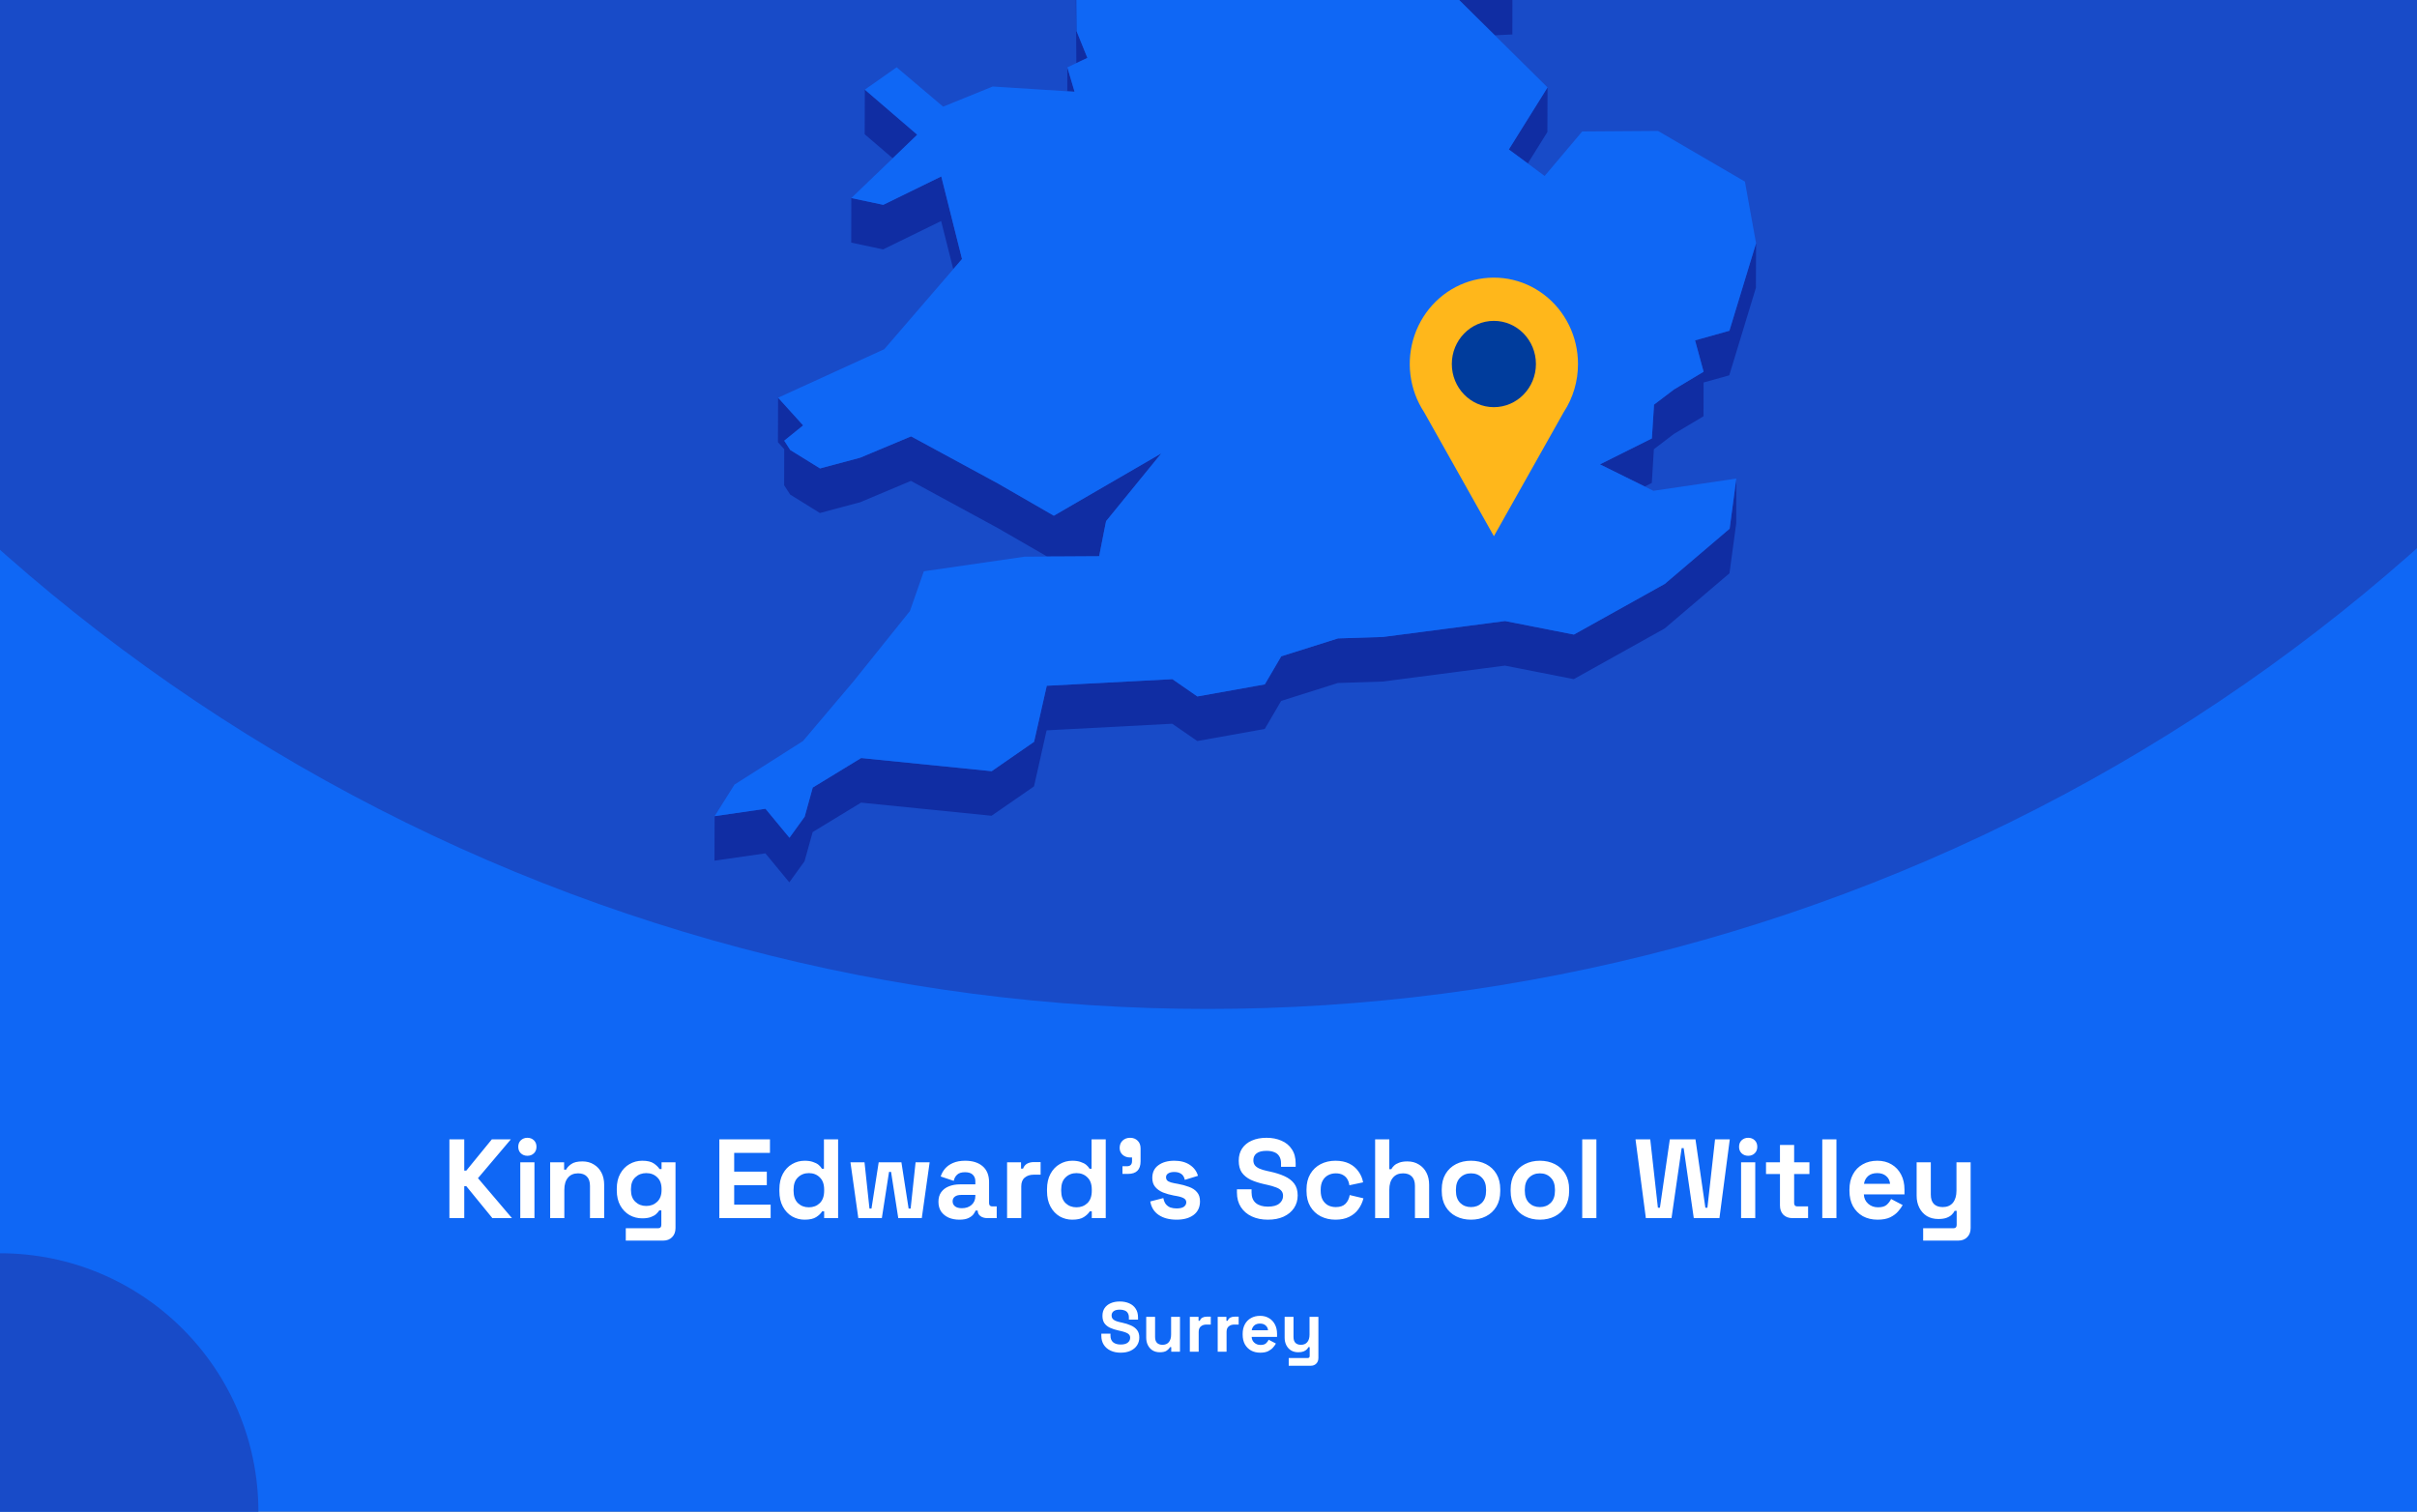 <?xml version="1.0" encoding="utf-8"?>
<svg xmlns="http://www.w3.org/2000/svg" fill="none" height="860" viewBox="0 0 1375 860" width="1375">
<rect x="0" y="0" width="1375" height="860" fill="#808080" stroke="none"/>
<g clip-path="url(#clip0_2763_170)">
<rect fill="#0F67F5" height="860" width="1375"/>
<circle cx="687" cy="-460" fill="#184BC8" r="1034"/>
<g clip-path="url(#clip1_2763_170)">
<path d="M850.396 20.084L860.361 19.603L860.405 -5.764L844.233 -5.021L815.867 -14.074L844.19 13.961L850.396 20.084Z" fill="#102DA3"/>
<path d="M599.119 -53.698L588.891 -72.198L569.748 -107.844L569.66 -82.476L588.804 -46.831L599.075 -28.33L612.144 -25.531L612.056 -0.601L612.319 35.919L612.362 35.876L618.613 32.945L612.45 17.725L612.144 -25.968L626.13 -47.924L599.119 -53.698Z" fill="#102DA3"/>
<path d="M611.316 52.189L607.208 38.324L607.164 51.926L611.316 52.189Z" fill="#102DA3"/>
<path d="M521.802 76.634L491.994 51.004L491.906 76.371L507.859 90.061L521.802 76.634Z" fill="#102DA3"/>
<path d="M869.143 92.994L880.289 75.106L880.376 49.738L858.348 85.034L869.143 92.994Z" fill="#102DA3"/>
<path d="M484.258 138.04L502.396 141.889L535.396 125.75L542.301 153.13L547.284 147.356L535.483 100.383L502.484 116.522L484.302 112.673L484.258 138.04Z" fill="#102DA3"/>
<path d="M983.835 188.167L964.297 193.634L969.149 211.479L952.365 221.538L940.958 230.198L939.734 249.442L910.188 264.182L935.669 276.778L939.69 274.766L940.87 255.566L952.278 246.862L969.105 236.802L969.149 217.602L983.747 213.534L998.914 163.762L999.001 138.395L983.835 188.167Z" fill="#102DA3"/>
<path d="M449.508 281.366L466.423 291.863L489.326 285.74L518.216 273.581L567.649 300.435L595.71 316.618L599.468 316.574H603.271L625.3 316.443L628.097 302.141L629.233 296.499L660.659 257.923L599.512 293.394L567.737 275.068L518.304 248.257L489.369 260.373L466.51 266.496L449.552 255.999L446.143 250.707L456.895 242.003L442.646 226.258L442.559 251.581L446.143 255.561L446.099 276.074L449.508 281.366Z" fill="#102DA3"/>
<path d="M947.075 332.189L895.369 361.012L856.207 353.314L786.8 362.367L761.187 363.198L728.887 373.389L719.534 389.353L681.159 396.22L666.954 386.379L595.492 390.14L588.28 422.024L564.154 438.732L489.895 431.253L462.359 448.048L457.77 464.624L449.116 476.608L435.479 460.119L406.544 464.318L406.457 489.642L435.435 485.487L449.028 501.976L457.682 489.992L462.315 473.372L489.851 456.62L564.066 464.099L588.236 447.392L595.404 415.508L666.866 411.746L681.115 421.587L719.49 414.72L728.843 398.757L761.1 388.566L786.712 387.735L856.12 378.681L895.282 386.379L946.988 357.556L983.877 326.153L987.723 297.637L987.767 272.27L983.964 300.786L947.075 332.189Z" fill="#102DA3"/>
<path d="M939.731 249.441L940.955 230.197L952.363 221.537L969.147 211.477L964.295 193.633L983.832 188.166L998.999 138.393L992.661 103.316L943.228 74.493L900.089 74.8L878.716 100.123L869.144 92.994L858.348 85.034L880.377 49.739L850.393 20.085L844.187 13.962L815.864 -14.074L844.23 -5.02L860.402 -5.764L788.197 -113.488L750.303 -126.259L717.348 -218.106L715.118 -242.642L637.8 -305.055L623.77 -300.638L605.981 -295.039L596.759 -292.153L579.887 -298.013L606.025 -318.745L642.345 -333.528L627.092 -347.174L616.558 -356.533L672.591 -441.077L677.137 -466.269L694.532 -486.257L661.315 -515.867L570.315 -511.274L545.752 -498.853L519.877 -485.776L548.593 -528.332L545.97 -530.3L531.634 -540.84L595.229 -606.14L593.131 -618.08L597.764 -634L574.162 -633.825L499.509 -605.527L492.647 -623.372L478.617 -605.396L470.4 -626.521L458.949 -623.153L437.182 -549.457L452.83 -529.688L437.139 -529.6L421.142 -529.469L408.073 -467.144L421.011 -449.999L417.864 -428.743L414.586 -406.874L379.008 -387.455L382.592 -356.358L380.144 -351.46L369.305 -329.766L381.455 -325.174L446.448 -382.6L449.202 -373.984L446.405 -369.479L429.84 -342.625L419.219 -325.436L423.415 -303.612L421.404 -288.173L411.264 -208.79L422.715 -208.878L437.794 -271.246L445.181 -274.614L464.806 -262.149L494.09 -227.247L484.518 -213.208L467.384 -187.971L463.538 -158.799L450.688 -158.711L474.29 -119.13L481.327 -123.11L483.862 -144.366L511.66 -123.328L530.411 -140.036L568.786 -150.883L604.407 -164.354L584.171 -131.376L569.747 -107.845L588.891 -72.2L599.119 -53.699L626.13 -47.926L612.144 -25.97L612.45 17.723L618.612 32.944L612.362 35.874L612.318 35.918L607.205 38.323L611.313 52.188L607.161 51.925L564.765 49.214L536.53 60.673L510.087 38.279L491.992 51.007L521.8 76.637L507.857 90.064L484.299 112.676L502.481 116.525L535.481 100.386L547.282 147.359L542.299 153.132L503.05 198.663L442.646 226.26L456.895 242.006L446.142 250.709L449.552 256.002L466.51 266.498L489.369 260.375L518.304 248.26L567.737 275.071L599.512 293.397L660.659 257.926L629.233 296.502L628.097 302.144L625.3 316.446L603.271 316.577H599.468L595.71 316.621L582.86 316.708L525.559 325.018L517.648 347.63L485.567 387.606L456.807 421.589L417.864 446.344L406.543 464.32L435.478 460.122L449.115 476.61L457.769 464.626L462.358 448.05L489.894 431.255L564.153 438.734L588.279 422.027L595.491 390.143L666.953 386.381L681.158 396.222L719.533 389.355L728.886 373.391L761.186 363.201L786.799 362.37L856.206 353.316L895.368 361.014L947.074 332.191L983.963 300.788L987.766 272.272L940.605 279.226L935.667 276.777L910.185 264.18L939.731 249.441Z" fill="#0F67F5"/>
</g>
<g clip-path="url(#clip2_2763_170)">
<path d="M897.699 207.106C897.707 199.429 895.961 191.856 892.601 184.996C889.241 178.137 884.36 172.181 878.35 167.608C872.34 163.034 865.369 159.971 857.996 158.663C850.623 157.355 843.054 157.839 835.897 160.077C828.739 162.315 822.193 166.243 816.783 171.547C811.374 176.851 807.251 183.383 804.747 190.618C802.244 197.853 801.428 205.589 802.366 213.206C803.304 220.823 805.969 228.109 810.148 234.477V234.477L830.008 269.76L849.856 305.056L869.716 269.76L889.551 234.527C894.878 226.428 897.716 216.877 897.699 207.106V207.106Z" fill="#FFB71B"/>
<path d="M849.843 231.64C863.055 231.64 873.765 220.65 873.765 207.093C873.765 193.537 863.055 182.547 849.843 182.547C836.632 182.547 825.922 193.537 825.922 207.093C825.922 220.65 836.632 231.64 849.843 231.64Z" fill="#003C9C"/>
</g>
<circle cx="147" cy="147" fill="#184BC8" r="147" transform="matrix(-1 0 0 1 147 713)"/>
<path d="M255.661 693V648.2H264.11V665.992H265.262L279.79 648.2H290.606L271.918 670.28L291.246 693H280.11L265.262 674.824H264.11V693H255.661ZM295.98 693V661.256H304.044V693H295.98ZM300.012 657.544C298.561 657.544 297.324 657.075 296.3 656.136C295.319 655.197 294.828 653.96 294.828 652.424C294.828 650.888 295.319 649.651 296.3 648.712C297.324 647.773 298.561 647.304 300.012 647.304C301.505 647.304 302.743 647.773 303.724 648.712C304.705 649.651 305.196 650.888 305.196 652.424C305.196 653.96 304.705 655.197 303.724 656.136C302.743 657.075 301.505 657.544 300.012 657.544ZM312.98 693V661.256H320.916V665.416H322.068C322.58 664.307 323.54 663.261 324.948 662.28C326.356 661.256 328.489 660.744 331.348 660.744C333.823 660.744 335.977 661.32 337.812 662.472C339.689 663.581 341.14 665.139 342.164 667.144C343.188 669.107 343.7 671.411 343.7 674.056V693H335.636V674.696C335.636 672.307 335.039 670.515 333.844 669.32C332.692 668.125 331.028 667.528 328.852 667.528C326.377 667.528 324.457 668.36 323.092 670.024C321.727 671.645 321.044 673.928 321.044 676.872V693H312.98ZM350.882 677.256V676.232C350.882 672.904 351.543 670.067 352.866 667.72C354.188 665.331 355.938 663.517 358.114 662.28C360.332 661 362.743 660.36 365.346 660.36C368.247 660.36 370.444 660.872 371.938 661.896C373.431 662.92 374.519 663.987 375.202 665.096H376.354V661.256H384.29V698.632C384.29 700.808 383.65 702.536 382.37 703.816C381.09 705.139 379.383 705.8 377.25 705.8H356.002V698.76H374.434C375.628 698.76 376.226 698.12 376.226 696.84V688.584H375.074C374.647 689.267 374.05 689.971 373.282 690.696C372.514 691.379 371.49 691.955 370.21 692.424C368.93 692.893 367.308 693.128 365.346 693.128C362.743 693.128 360.332 692.509 358.114 691.272C355.938 689.992 354.188 688.179 352.866 685.832C351.543 683.443 350.882 680.584 350.882 677.256ZM367.65 686.088C370.124 686.088 372.194 685.299 373.858 683.72C375.522 682.141 376.354 679.923 376.354 677.064V676.424C376.354 673.523 375.522 671.304 373.858 669.768C372.236 668.189 370.167 667.4 367.65 667.4C365.175 667.4 363.106 668.189 361.442 669.768C359.778 671.304 358.946 673.523 358.946 676.424V677.064C358.946 679.923 359.778 682.141 361.442 683.72C363.106 685.299 365.175 686.088 367.65 686.088ZM409.224 693V648.2H438.024V655.88H417.672V666.568H436.232V674.248H417.672V685.32H438.408V693H409.224ZM457.718 693.896C455.2 693.896 452.832 693.277 450.614 692.04C448.438 690.76 446.688 688.904 445.366 686.472C444.043 684.04 443.382 681.096 443.382 677.64V676.616C443.382 673.16 444.043 670.216 445.366 667.784C446.688 665.352 448.438 663.517 450.614 662.28C452.79 661 455.158 660.36 457.718 660.36C459.638 660.36 461.238 660.595 462.518 661.064C463.84 661.491 464.907 662.045 465.718 662.728C466.528 663.411 467.147 664.136 467.574 664.904H468.726V648.2H476.79V693H468.854V689.16H467.702C466.976 690.355 465.846 691.443 464.31 692.424C462.816 693.405 460.619 693.896 457.718 693.896ZM460.15 686.856C462.624 686.856 464.694 686.067 466.358 684.488C468.022 682.867 468.854 680.52 468.854 677.448V676.808C468.854 673.736 468.022 671.411 466.358 669.832C464.736 668.211 462.667 667.4 460.15 667.4C457.675 667.4 455.606 668.211 453.942 669.832C452.278 671.411 451.446 673.736 451.446 676.808V677.448C451.446 680.52 452.278 682.867 453.942 684.488C455.606 686.067 457.675 686.856 460.15 686.856ZM488.29 693L483.81 661.256H491.81L494.626 687.56H495.778L499.874 661.256H512.802L516.898 687.56H518.05L520.866 661.256H528.866L524.386 693H511.01L506.914 666.696H505.762L501.666 693H488.29ZM545.774 693.896C543.512 693.896 541.486 693.512 539.694 692.744C537.902 691.933 536.472 690.781 535.406 689.288C534.382 687.752 533.87 685.896 533.87 683.72C533.87 681.544 534.382 679.731 535.406 678.28C536.472 676.787 537.923 675.677 539.758 674.952C541.635 674.184 543.768 673.8 546.158 673.8H554.862V672.008C554.862 670.515 554.392 669.299 553.454 668.36C552.515 667.379 551.022 666.888 548.974 666.888C546.968 666.888 545.475 667.357 544.494 668.296C543.512 669.192 542.872 670.365 542.574 671.816L535.15 669.32C535.662 667.699 536.472 666.227 537.582 664.904C538.734 663.539 540.248 662.451 542.126 661.64C544.046 660.787 546.371 660.36 549.102 660.36C553.283 660.36 556.59 661.405 559.022 663.496C561.454 665.587 562.67 668.616 562.67 672.584V684.424C562.67 685.704 563.267 686.344 564.462 686.344H567.022V693H561.646C560.067 693 558.766 692.616 557.742 691.848C556.718 691.08 556.206 690.056 556.206 688.776V688.712H554.99C554.819 689.224 554.435 689.907 553.838 690.76C553.24 691.571 552.302 692.296 551.022 692.936C549.742 693.576 547.992 693.896 545.774 693.896ZM547.182 687.368C549.443 687.368 551.278 686.749 552.686 685.512C554.136 684.232 554.862 682.547 554.862 680.456V679.816H546.734C545.24 679.816 544.067 680.136 543.214 680.776C542.36 681.416 541.934 682.312 541.934 683.464C541.934 684.616 542.382 685.555 543.278 686.28C544.174 687.005 545.475 687.368 547.182 687.368ZM572.918 693V661.256H580.854V664.84H582.006C582.475 663.56 583.243 662.621 584.31 662.024C585.419 661.427 586.699 661.128 588.15 661.128H591.99V668.296H588.022C585.974 668.296 584.288 668.851 582.966 669.96C581.643 671.027 580.982 672.691 580.982 674.952V693H572.918ZM609.968 693.896C607.45 693.896 605.082 693.277 602.864 692.04C600.688 690.76 598.938 688.904 597.616 686.472C596.293 684.04 595.632 681.096 595.632 677.64V676.616C595.632 673.16 596.293 670.216 597.616 667.784C598.938 665.352 600.688 663.517 602.864 662.28C605.04 661 607.408 660.36 609.968 660.36C611.888 660.36 613.488 660.595 614.768 661.064C616.09 661.491 617.157 662.045 617.968 662.728C618.778 663.411 619.397 664.136 619.824 664.904H620.976V648.2H629.04V693H621.104V689.16H619.952C619.226 690.355 618.096 691.443 616.56 692.424C615.066 693.405 612.869 693.896 609.968 693.896ZM612.4 686.856C614.874 686.856 616.944 686.067 618.608 684.488C620.272 682.867 621.104 680.52 621.104 677.448V676.808C621.104 673.736 620.272 671.411 618.608 669.832C616.986 668.211 614.917 667.4 612.4 667.4C609.925 667.4 607.856 668.211 606.192 669.832C604.528 671.411 603.696 673.736 603.696 676.808V677.448C603.696 680.52 604.528 682.867 606.192 684.488C607.856 686.067 609.925 686.856 612.4 686.856ZM638.556 667.848V663.496H641.052C643.015 663.496 643.996 662.515 643.996 660.552V658.504H642.908C641.201 658.504 639.772 657.992 638.62 656.968C637.511 655.944 636.956 654.643 636.956 653.064C636.956 651.357 637.511 649.971 638.62 648.904C639.772 647.837 641.201 647.304 642.908 647.304C644.657 647.304 646.087 647.859 647.196 648.968C648.305 650.035 648.86 651.485 648.86 653.32V660.68C648.86 665.459 646.471 667.848 641.692 667.848H638.556ZM669.352 693.896C665.213 693.896 661.821 693 659.176 691.208C656.53 689.416 654.93 686.856 654.376 683.528L661.8 681.608C662.098 683.101 662.589 684.275 663.272 685.128C663.997 685.981 664.872 686.6 665.896 686.984C666.962 687.325 668.114 687.496 669.352 687.496C671.229 687.496 672.616 687.176 673.512 686.536C674.408 685.853 674.856 685.021 674.856 684.04C674.856 683.059 674.429 682.312 673.576 681.8C672.722 681.245 671.357 680.797 669.48 680.456L667.688 680.136C665.469 679.709 663.442 679.133 661.608 678.408C659.773 677.64 658.301 676.595 657.192 675.272C656.082 673.949 655.528 672.243 655.528 670.152C655.528 666.995 656.68 664.584 658.984 662.92C661.288 661.213 664.317 660.36 668.072 660.36C671.613 660.36 674.557 661.149 676.904 662.728C679.25 664.307 680.786 666.376 681.512 668.936L674.024 671.24C673.682 669.619 672.978 668.467 671.912 667.784C670.888 667.101 669.608 666.76 668.072 666.76C666.536 666.76 665.362 667.037 664.552 667.592C663.741 668.104 663.336 668.829 663.336 669.768C663.336 670.792 663.762 671.56 664.616 672.072C665.469 672.541 666.621 672.904 668.072 673.16L669.864 673.48C672.253 673.907 674.408 674.483 676.328 675.208C678.29 675.891 679.826 676.893 680.936 678.216C682.088 679.496 682.664 681.245 682.664 683.464C682.664 686.792 681.448 689.373 679.016 691.208C676.626 693 673.405 693.896 669.352 693.896ZM721.276 693.896C717.82 693.896 714.769 693.277 712.124 692.04C709.479 690.803 707.409 689.032 705.916 686.728C704.423 684.424 703.676 681.651 703.676 678.408V676.616H711.996V678.408C711.996 681.096 712.828 683.123 714.492 684.488C716.156 685.811 718.417 686.472 721.276 686.472C724.177 686.472 726.332 685.896 727.74 684.744C729.191 683.592 729.916 682.12 729.916 680.328C729.916 679.091 729.553 678.088 728.828 677.32C728.145 676.552 727.121 675.933 725.756 675.464C724.433 674.952 722.812 674.483 720.892 674.056L719.42 673.736C716.348 673.053 713.703 672.2 711.484 671.176C709.308 670.109 707.623 668.723 706.428 667.016C705.276 665.309 704.7 663.091 704.7 660.36C704.7 657.629 705.34 655.304 706.62 653.384C707.943 651.421 709.777 649.928 712.124 648.904C714.513 647.837 717.308 647.304 720.508 647.304C723.708 647.304 726.545 647.859 729.02 648.968C731.537 650.035 733.5 651.656 734.908 653.832C736.359 655.965 737.084 658.653 737.084 661.896V663.816H728.764V661.896C728.764 660.189 728.423 658.824 727.74 657.8C727.1 656.733 726.161 655.965 724.924 655.496C723.687 654.984 722.215 654.728 720.508 654.728C717.948 654.728 716.049 655.219 714.812 656.2C713.617 657.139 713.02 658.44 713.02 660.104C713.02 661.213 713.297 662.152 713.852 662.92C714.449 663.688 715.324 664.328 716.476 664.84C717.628 665.352 719.1 665.8 720.892 666.184L722.364 666.504C725.564 667.187 728.337 668.061 730.684 669.128C733.073 670.195 734.929 671.603 736.252 673.352C737.575 675.101 738.236 677.341 738.236 680.072C738.236 682.803 737.532 685.213 736.124 687.304C734.759 689.352 732.796 690.973 730.236 692.168C727.719 693.32 724.732 693.896 721.276 693.896ZM759.705 693.896C756.633 693.896 753.838 693.256 751.321 691.976C748.846 690.696 746.883 688.84 745.433 686.408C743.982 683.976 743.257 681.032 743.257 677.576V676.68C743.257 673.224 743.982 670.28 745.433 667.848C746.883 665.416 748.846 663.56 751.321 662.28C753.838 661 756.633 660.36 759.705 660.36C762.734 660.36 765.337 660.893 767.513 661.96C769.689 663.027 771.438 664.499 772.761 666.376C774.126 668.211 775.022 670.301 775.449 672.648L767.641 674.312C767.47 673.032 767.086 671.88 766.489 670.856C765.891 669.832 765.038 669.021 763.929 668.424C762.862 667.827 761.518 667.528 759.897 667.528C758.275 667.528 756.803 667.891 755.481 668.616C754.201 669.299 753.177 670.344 752.409 671.752C751.683 673.117 751.321 674.803 751.321 676.808V677.448C751.321 679.453 751.683 681.16 752.409 682.568C753.177 683.933 754.201 684.979 755.481 685.704C756.803 686.387 758.275 686.728 759.897 686.728C762.329 686.728 764.163 686.109 765.401 684.872C766.681 683.592 767.491 681.928 767.833 679.88L775.641 681.736C775.086 683.997 774.126 686.067 772.761 687.944C771.438 689.779 769.689 691.229 767.513 692.296C765.337 693.363 762.734 693.896 759.705 693.896ZM782.293 693V648.2H790.357V665.16H791.509C791.85 664.477 792.383 663.795 793.109 663.112C793.834 662.429 794.794 661.875 795.989 661.448C797.226 660.979 798.783 660.744 800.661 660.744C803.135 660.744 805.29 661.32 807.125 662.472C809.002 663.581 810.453 665.139 811.477 667.144C812.501 669.107 813.013 671.411 813.013 674.056V693H804.949V674.696C804.949 672.307 804.351 670.515 803.157 669.32C802.005 668.125 800.341 667.528 798.165 667.528C795.69 667.528 793.77 668.36 792.405 670.024C791.039 671.645 790.357 673.928 790.357 676.872V693H782.293ZM836.834 693.896C833.677 693.896 830.839 693.256 828.322 691.976C825.805 690.696 823.821 688.84 822.37 686.408C820.919 683.976 820.194 681.053 820.194 677.64V676.616C820.194 673.203 820.919 670.28 822.37 667.848C823.821 665.416 825.805 663.56 828.322 662.28C830.839 661 833.677 660.36 836.834 660.36C839.991 660.36 842.829 661 845.346 662.28C847.863 663.56 849.847 665.416 851.298 667.848C852.749 670.28 853.474 673.203 853.474 676.616V677.64C853.474 681.053 852.749 683.976 851.298 686.408C849.847 688.84 847.863 690.696 845.346 691.976C842.829 693.256 839.991 693.896 836.834 693.896ZM836.834 686.728C839.309 686.728 841.357 685.939 842.978 684.36C844.599 682.739 845.41 680.435 845.41 677.448V676.808C845.41 673.821 844.599 671.539 842.978 669.96C841.399 668.339 839.351 667.528 836.834 667.528C834.359 667.528 832.311 668.339 830.69 669.96C829.069 671.539 828.258 673.821 828.258 676.808V677.448C828.258 680.435 829.069 682.739 830.69 684.36C832.311 685.939 834.359 686.728 836.834 686.728ZM876.022 693.896C872.864 693.896 870.027 693.256 867.51 691.976C864.992 690.696 863.008 688.84 861.558 686.408C860.107 683.976 859.382 681.053 859.382 677.64V676.616C859.382 673.203 860.107 670.28 861.558 667.848C863.008 665.416 864.992 663.56 867.51 662.28C870.027 661 872.864 660.36 876.022 660.36C879.179 660.36 882.016 661 884.534 662.28C887.051 663.56 889.035 665.416 890.486 667.848C891.936 670.28 892.662 673.203 892.662 676.616V677.64C892.662 681.053 891.936 683.976 890.486 686.408C889.035 688.84 887.051 690.696 884.534 691.976C882.016 693.256 879.179 693.896 876.022 693.896ZM876.022 686.728C878.496 686.728 880.544 685.939 882.166 684.36C883.787 682.739 884.598 680.435 884.598 677.448V676.808C884.598 673.821 883.787 671.539 882.166 669.96C880.587 668.339 878.539 667.528 876.022 667.528C873.547 667.528 871.499 668.339 869.878 669.96C868.256 671.539 867.446 673.821 867.446 676.808V677.448C867.446 680.435 868.256 682.739 869.878 684.36C871.499 685.939 873.547 686.728 876.022 686.728ZM900.105 693V648.2H908.169V693H900.105ZM936.308 693L930.42 648.2H938.804L943.156 687.112H944.308L949.94 648.2H964.532L970.164 687.112H971.316L975.668 648.2H984.052L978.164 693H963.572L957.812 653.192H956.66L950.9 693H936.308ZM990.48 693V661.256H998.544V693H990.48ZM994.512 657.544C993.061 657.544 991.824 657.075 990.8 656.136C989.819 655.197 989.328 653.96 989.328 652.424C989.328 650.888 989.819 649.651 990.8 648.712C991.824 647.773 993.061 647.304 994.512 647.304C996.005 647.304 997.243 647.773 998.224 648.712C999.205 649.651 999.696 650.888 999.696 652.424C999.696 653.96 999.205 655.197 998.224 656.136C997.243 657.075 996.005 657.544 994.512 657.544ZM1019.64 693C1017.55 693 1015.84 692.36 1014.52 691.08C1013.24 689.757 1012.6 688.008 1012.6 685.832V667.912H1004.66V661.256H1012.6V651.4H1020.66V661.256H1029.37V667.912H1020.66V684.424C1020.66 685.704 1021.26 686.344 1022.46 686.344H1028.6V693H1019.64ZM1036.67 693V648.2H1044.73V693H1036.67ZM1068.13 693.896C1064.97 693.896 1062.18 693.235 1059.75 691.912C1057.36 690.547 1055.48 688.648 1054.12 686.216C1052.79 683.741 1052.13 680.84 1052.13 677.512V676.744C1052.13 673.416 1052.79 670.536 1054.12 668.104C1055.44 665.629 1057.29 663.731 1059.68 662.408C1062.07 661.043 1064.85 660.36 1068 660.36C1071.12 660.36 1073.83 661.064 1076.13 662.472C1078.44 663.837 1080.23 665.757 1081.51 668.232C1082.79 670.664 1083.43 673.501 1083.43 676.744V679.496H1060.32C1060.41 681.672 1061.22 683.443 1062.76 684.808C1064.29 686.173 1066.17 686.856 1068.39 686.856C1070.65 686.856 1072.31 686.365 1073.38 685.384C1074.45 684.403 1075.26 683.315 1075.81 682.12L1082.4 685.576C1081.81 686.685 1080.93 687.901 1079.78 689.224C1078.67 690.504 1077.18 691.613 1075.3 692.552C1073.42 693.448 1071.03 693.896 1068.13 693.896ZM1060.39 673.48H1075.24C1075.06 671.645 1074.32 670.173 1073 669.064C1071.72 667.955 1070.03 667.4 1067.94 667.4C1065.76 667.4 1064.04 667.955 1062.76 669.064C1061.48 670.173 1060.69 671.645 1060.39 673.48ZM1094.06 705.8V698.76H1111.34C1112.54 698.76 1113.13 698.12 1113.13 696.84V688.84H1111.98C1111.64 689.565 1111.11 690.291 1110.38 691.016C1109.66 691.741 1108.67 692.339 1107.44 692.808C1106.2 693.277 1104.62 693.512 1102.7 693.512C1100.23 693.512 1098.05 692.957 1096.17 691.848C1094.34 690.696 1092.91 689.117 1091.89 687.112C1090.86 685.107 1090.35 682.803 1090.35 680.2V661.256H1098.41V679.56C1098.41 681.949 1098.99 683.741 1100.14 684.936C1101.34 686.131 1103.02 686.728 1105.2 686.728C1107.67 686.728 1109.59 685.917 1110.96 684.296C1112.32 682.632 1113.01 680.328 1113.01 677.384V661.256H1121.07V698.632C1121.07 700.808 1120.43 702.536 1119.15 703.816C1117.87 705.139 1116.16 705.8 1114.03 705.8H1094.06Z" fill="white"/>
<path d="M637.532 769.56C635.372 769.56 633.465 769.173 631.812 768.4C630.159 767.627 628.865 766.52 627.932 765.08C626.999 763.64 626.532 761.907 626.532 759.88V758.76H631.732V759.88C631.732 761.56 632.252 762.827 633.292 763.68C634.332 764.507 635.745 764.92 637.532 764.92C639.345 764.92 640.692 764.56 641.572 763.84C642.479 763.12 642.932 762.2 642.932 761.08C642.932 760.307 642.705 759.68 642.252 759.2C641.825 758.72 641.185 758.333 640.332 758.04C639.505 757.72 638.492 757.427 637.292 757.16L636.372 756.96C634.452 756.533 632.799 756 631.412 755.36C630.052 754.693 628.999 753.827 628.252 752.76C627.532 751.693 627.172 750.307 627.172 748.6C627.172 746.893 627.572 745.44 628.372 744.24C629.199 743.013 630.345 742.08 631.812 741.44C633.305 740.773 635.052 740.44 637.052 740.44C639.052 740.44 640.825 740.787 642.372 741.48C643.945 742.147 645.172 743.16 646.052 744.52C646.959 745.853 647.412 747.533 647.412 749.56V750.76H642.212V749.56C642.212 748.493 641.999 747.64 641.572 747C641.172 746.333 640.585 745.853 639.812 745.56C639.039 745.24 638.119 745.08 637.052 745.08C635.452 745.08 634.265 745.387 633.492 746C632.745 746.587 632.372 747.4 632.372 748.44C632.372 749.133 632.545 749.72 632.892 750.2C633.265 750.68 633.812 751.08 634.532 751.4C635.252 751.72 636.172 752 637.292 752.24L638.212 752.44C640.212 752.867 641.945 753.413 643.412 754.08C644.905 754.747 646.065 755.627 646.892 756.72C647.719 757.813 648.132 759.213 648.132 760.92C648.132 762.627 647.692 764.133 646.812 765.44C645.959 766.72 644.732 767.733 643.132 768.48C641.559 769.2 639.692 769.56 637.532 769.56ZM659.79 769.32C658.243 769.32 656.883 768.973 655.71 768.28C654.563 767.56 653.67 766.573 653.03 765.32C652.39 764.067 652.07 762.627 652.07 761V749.16H657.11V760.6C657.11 762.093 657.47 763.213 658.19 763.96C658.936 764.707 659.99 765.08 661.35 765.08C662.896 765.08 664.096 764.573 664.95 763.56C665.803 762.52 666.23 761.08 666.23 759.24V749.16H671.27V769H666.31V766.4H665.59C665.27 767.067 664.67 767.72 663.79 768.36C662.91 769 661.576 769.32 659.79 769.32ZM676.878 769V749.16H681.838V751.4H682.558C682.851 750.6 683.331 750.013 683.998 749.64C684.691 749.267 685.491 749.08 686.398 749.08H688.798V753.56H686.318C685.038 753.56 683.985 753.907 683.158 754.6C682.331 755.267 681.918 756.307 681.918 757.72V769H676.878ZM692.738 769V749.16H697.698V751.4H698.418C698.711 750.6 699.191 750.013 699.858 749.64C700.551 749.267 701.351 749.08 702.258 749.08H704.658V753.56H702.178C700.898 753.56 699.844 753.907 699.018 754.6C698.191 755.267 697.778 756.307 697.778 757.72V769H692.738ZM716.934 769.56C714.96 769.56 713.214 769.147 711.694 768.32C710.2 767.467 709.027 766.28 708.174 764.76C707.347 763.213 706.934 761.4 706.934 759.32V758.84C706.934 756.76 707.347 754.96 708.174 753.44C709 751.893 710.16 750.707 711.654 749.88C713.147 749.027 714.88 748.6 716.854 748.6C718.8 748.6 720.494 749.04 721.934 749.92C723.374 750.773 724.494 751.973 725.294 753.52C726.094 755.04 726.494 756.813 726.494 758.84V760.56H712.054C712.107 761.92 712.614 763.027 713.574 763.88C714.534 764.733 715.707 765.16 717.094 765.16C718.507 765.16 719.547 764.853 720.214 764.24C720.88 763.627 721.387 762.947 721.734 762.2L725.854 764.36C725.48 765.053 724.934 765.813 724.214 766.64C723.52 767.44 722.587 768.133 721.414 768.72C720.24 769.28 718.747 769.56 716.934 769.56ZM712.094 756.8H721.374C721.267 755.653 720.8 754.733 719.974 754.04C719.174 753.347 718.12 753 716.814 753C715.454 753 714.374 753.347 713.574 754.04C712.774 754.733 712.28 755.653 712.094 756.8ZM733.14 777V772.6H743.94C744.686 772.6 745.06 772.2 745.06 771.4V766.4H744.34C744.126 766.853 743.793 767.307 743.34 767.76C742.886 768.213 742.273 768.587 741.5 768.88C740.726 769.173 739.74 769.32 738.54 769.32C736.993 769.32 735.633 768.973 734.46 768.28C733.313 767.56 732.42 766.573 731.78 765.32C731.14 764.067 730.82 762.627 730.82 761V749.16H735.86V760.6C735.86 762.093 736.22 763.213 736.94 763.96C737.686 764.707 738.74 765.08 740.1 765.08C741.646 765.08 742.846 764.573 743.7 763.56C744.553 762.52 744.98 761.08 744.98 759.24V749.16H750.02V772.52C750.02 773.88 749.62 774.96 748.82 775.76C748.02 776.587 746.953 777 745.62 777H733.14Z" fill="white"/>
</g>
<defs>
<clipPath id="clip0_2763_170">
<rect fill="white" height="860" width="1375"/>
</clipPath>
<clipPath id="clip1_2763_170">
<rect fill="white" height="1135.98" transform="translate(240.5 -634)" width="758.5"/>
</clipPath>
<clipPath id="clip2_2763_170">
<rect fill="white" height="147.092" transform="translate(802 158)" width="95.699"/>
</clipPath>
</defs>
</svg>